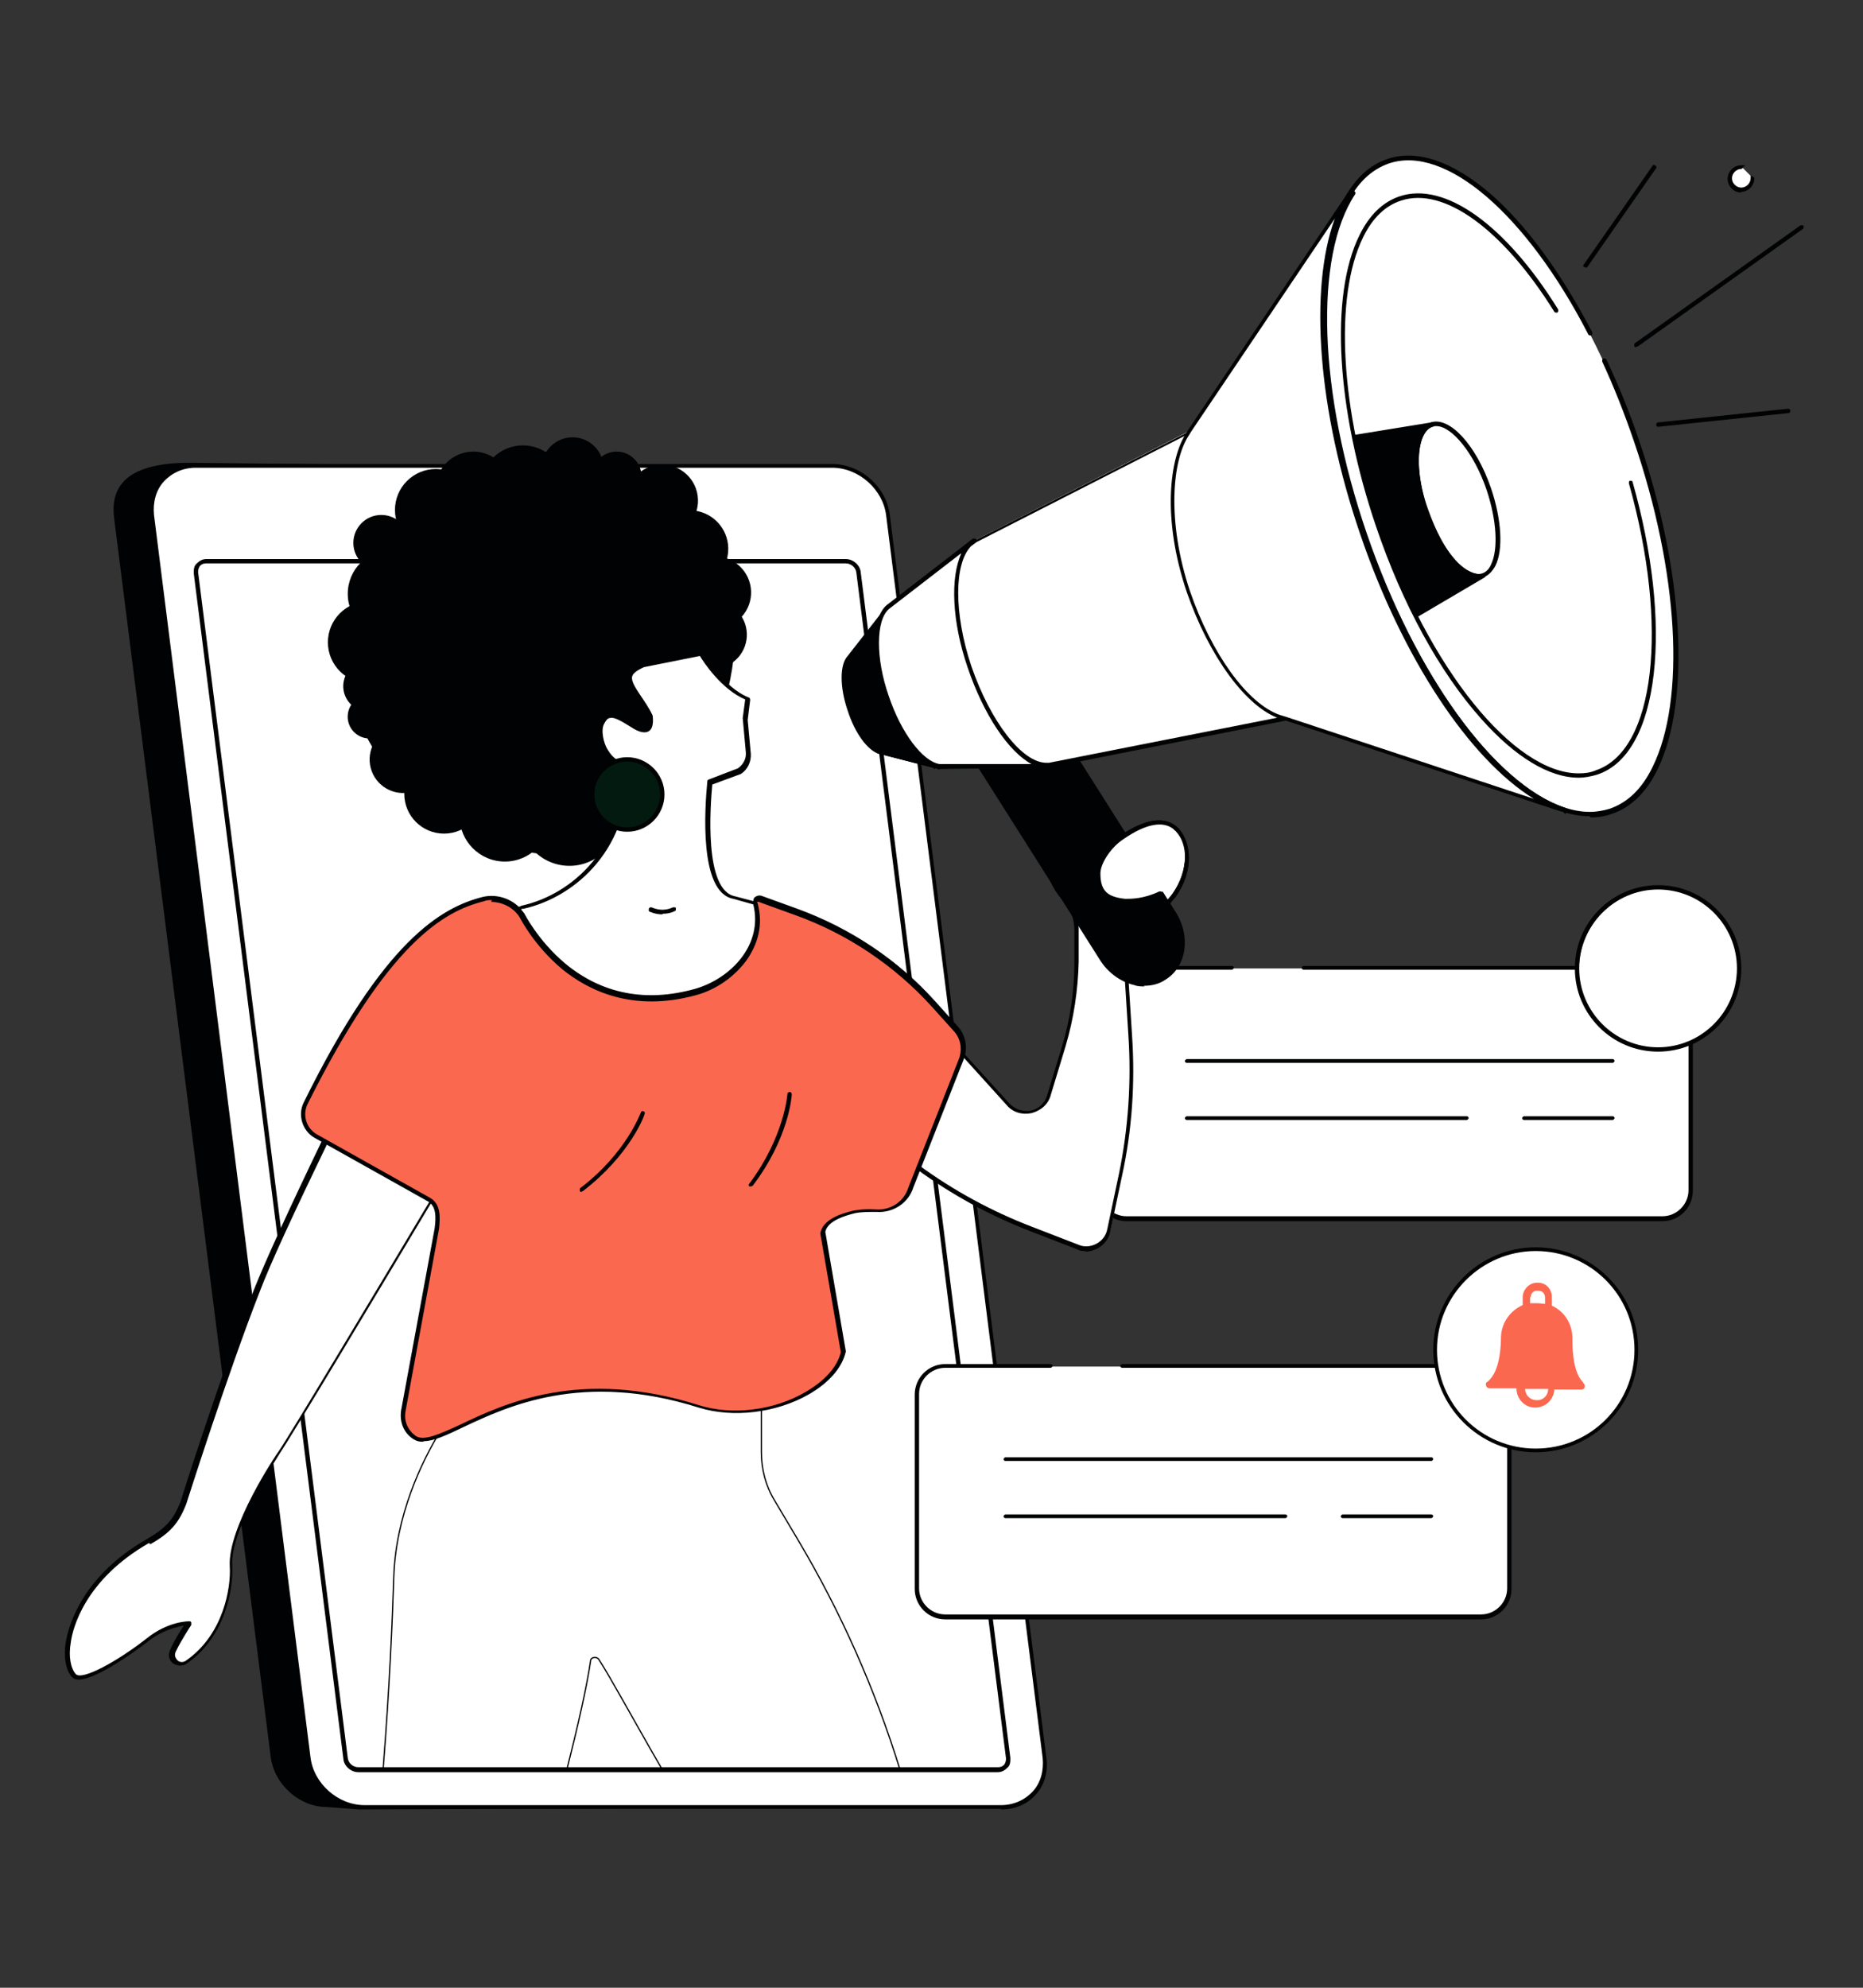 <?xml version="1.0" encoding="UTF-8"?>
<svg xmlns="http://www.w3.org/2000/svg" width="300" height="320" version="1.1" viewBox="0 0 300 320">
  <rect x="0" y="0" width="300" height="320" fill="#333333" stroke="none"/>
  <defs>
    <style>
      .cls-1 {
        fill: #fb6850;
      }

      .cls-2 {
        fill: #fff;
      }

      .cls-3 {
        fill: #031a10;
      }

      .cls-4 {
        fill: none;
        stroke: #000;
        stroke-miterlimit: 10;
        stroke-width: .2px;
      }

      .cls-5 {
        fill: #010203;
      }
    </style>
  </defs>
  <!-- Generator: Adobe Illustrator 28.7.0, SVG Export Plug-In . SVG Version: 1.2.0 Build 136)  -->
  <g>
    <g id="Calque_1">
      <g id="Online_activism">
        <g>
          <rect class="cls-2" x="176.9" y="155.9" width="95.4" height="40.4" rx="4.5" ry="4.5"/>
          <path class="cls-5" d="M267.7,196.6h-86.3c-2.7,0-4.9-2.2-4.9-4.9v-31.3c0-2.7,2.2-4.9,4.9-4.9h17c.2,0,.3.2.3.3s-.2.3-.3.3h-17c-2.3,0-4.2,1.9-4.2,4.2v31.3c0,2.3,1.9,4.2,4.2,4.2h86.3c2.3,0,4.2-1.9,4.2-4.2v-31.3c0-2.3-1.9-4.2-4.2-4.2h-57.8c-.2,0-.3-.2-.3-.3s.2-.3.3-.3h57.8c2.7,0,4.9,2.2,4.9,4.9v31.3c0,2.7-2.2,4.9-4.9,4.9Z"/>
          <path class="cls-5" d="M259.7,171.1h-68.6c-.2,0-.3-.2-.3-.3s.2-.3.3-.3h68.6c.2,0,.3.2.3.3s-.2.3-.3.3Z"/>
          <path class="cls-5" d="M259.7,180.3h-14.3c-.2,0-.3-.2-.3-.3s.2-.3.3-.3h14.3c.2,0,.3.2.3.3s-.2.3-.3.3Z"/>
          <path class="cls-5" d="M236.2,180.3h-45.1c-.2,0-.3-.2-.3-.3s.2-.3.3-.3h45.1c.2,0,.3.2.3.3s-.2.3-.3.3Z"/>
        </g>
        <g>
          <g>
            <path class="cls-5" d="M52.6,290.9l5.2.4,97.2-.4c4.4,0,7.5-3.6,7-8l-25.2-199.3c-.6-4.4-4.6-8-9-8l-97.3-1.1c-11.2,0-12.7,4.7-12.1,9.1l25.2,199.3c.6,4.4,4.6,8,9,8Z"/>
            <g>
              <path class="cls-2" d="M58.8,290.9h102.5c4.4,0,7.5-3.6,7-8l-25.2-200c-.6-4.4-4.6-8-9-8H31.5c-4.4,0-7.5,3.6-7,8l25.2,200c.6,4.4,4.6,8,9,8Z"/>
              <path class="cls-5" d="M161.2,291.2H58.8c-4.6,0-8.8-3.7-9.3-8.3L24.2,83c-.3-2.2.3-4.4,1.7-5.9,1.4-1.6,3.4-2.4,5.6-2.4h102.5c4.6,0,8.8,3.7,9.3,8.3l25.2,200c.3,2.2-.3,4.4-1.7,5.9-1.4,1.6-3.4,2.4-5.6,2.4ZM31.5,75.3c-2,0-3.8.8-5.1,2.2-1.3,1.4-1.8,3.4-1.6,5.4l25.2,200c.5,4.2,4.4,7.7,8.7,7.7h102.5c2,0,3.8-.8,5.1-2.2,1.3-1.4,1.8-3.4,1.6-5.4l-25.2-200c-.5-4.2-4.4-7.7-8.7-7.7H31.5Z"/>
            </g>
            <g>
              <path class="cls-2" d="M162.4,283.1l-24.1-190.9c-.1-1-1.1-1.8-2.1-1.8H33.2c-1,0-1.7.8-1.6,1.8l24.1,190.9c.1,1,1.1,1.8,2.1,1.8h103c1,0,1.7-.8,1.6-1.8Z"/>
              <path class="cls-5" d="M160.8,285.3H57.7c-1.2,0-2.3-1-2.4-2.1L31.2,92.3c0-.6,0-1.2.5-1.6.4-.4.9-.7,1.5-.7h103c1.2,0,2.3,1,2.4,2.1l24.1,190.9c0,.6,0,1.2-.5,1.6-.4.4-.9.7-1.5.7ZM33.2,90.7c-.4,0-.7.1-1,.4-.2.3-.3.6-.3,1l24.1,190.9c.1.9.9,1.5,1.7,1.5h103c.4,0,.7-.1,1-.4.2-.3.3-.6.3-1l-24.1-190.9c-.1-.9-.9-1.5-1.7-1.5H33.2Z"/>
            </g>
            <path class="cls-2" d="M84,85.1c1.7,0,2.8-1.3,2.6-3-.2-1.7-1.7-3-3.4-3s-2.8,1.3-2.6,3c.2,1.7,1.7,3,3.4,3Z"/>
          </g>
          <g>
            <path class="cls-4" d="M91.3,284.8c1.8-7.1,3.2-13.3,3.8-17.4,0-.6.9-.8,1.3-.3,1.9,2.9,5.9,10.3,10.2,17.7h38.3c-4-12.9-9.5-25.3-16.4-36.9l-3.8-6.4c-1.4-2.3-2.1-5-2.1-7.7v-9.3c.2-.9-.7-1.6-1.6-1.5-13.4,2.1-27.1,1.4-40.3-2.1l-4.3-1.2c-.8-.2-1.6.2-1.9,1-.7,2.4-2.1,7.2-3.6,9.7-3,4.9-7.2,13.6-7.5,23.6-.2,6.7-.7,18.2-1.7,30.7h29.5Z"/>
            <g>
              <g>
                <path class="cls-2" d="M23.8,248.1c3.2-1.8,4.5-3.3,5.7-6.3,0,0,6.6-20.9,11.8-34.1,2.1-5.3,6.7-15.1,11.4-24.8l16.7,9.3c.2,0,.3.2.5.3-8.2,13.7-23.3,38.8-24.9,41.2,0,0-8.2,12.1-7.8,18.4.3,4-1.3,11.3-7.2,15.4-1.2.9-2.8-.5-2.2-1.8,0,0,0,0,0,0,.9-1.9,2.5-4.4,2.5-4.4,0,0-3.2,0-6.6,2.7-3.4,2.6-10.5,7.4-12,5.8-2.5-2.7-1-14.3,11.9-21.6Z"/>
                <path class="cls-5" d="M12.8,270.4c-.5,0-.9-.1-1.2-.4-1-1.1-1.4-3.2-1-5.7.4-2.3,2.4-10.4,13-16.5,3.1-1.8,4.3-3.1,5.5-6.1,0-.2,6.7-21.1,11.8-34.1,1.8-4.5,5.6-12.9,11.4-24.9,0,0,.1-.1.2-.2,0,0,.2,0,.3,0l16.7,9.3c.2.1.4.2.5.4.1.1.2.3,0,.5-8.6,14.4-23.3,38.9-24.9,41.2,0,.1-8.1,12.1-7.7,18.2.2,3.5-1,11.3-7.3,15.7-.7.5-1.6.4-2.2,0-.7-.5-.9-1.4-.5-2.2h0c.6-1.4,1.6-3,2.2-3.9-1.1.2-3.4.7-5.7,2.5,0,0-7.9,6.2-11.3,6.2ZM24,248.4c-10.3,5.9-12.3,13.7-12.6,16-.4,2.3,0,4.2.8,5.1,1,1.1,6.8-2.1,11.5-5.8,3.4-2.7,6.6-2.7,6.8-2.7.1,0,.2,0,.3.2,0,.1,0,.2,0,.4,0,0-1.6,2.4-2.5,4.3h0c-.3.6,0,1.1.3,1.4.3.3.9.4,1.4,0,6-4.2,7.2-11.7,7-15.1-.4-6.3,7.5-18.1,7.9-18.6,1.6-2.3,16.1-26.5,24.7-40.9,0,0-.1,0-.2-.1l-16.4-9.1c-5.7,11.8-9.5,20-11.2,24.5-5.1,13-11.7,33.8-11.8,34.1-1.2,3.1-2.6,4.7-5.8,6.5Z"/>
              </g>
              <g>
                <path class="cls-2" d="M154.2,169.7c0-.2.2-.4.2-.7l8,8.8c2,2.2,5.7,1.4,6.6-1.5l2.4-7.9c1.3-4.4,2-8.9,2.1-13.5v-5.4c0-1.8-.6-3.5-1.8-4.8-2.1-2.2-3.1-5.1-2.7-8.1l.6-4.4c.1-.7,0-2.9,1.9-2.5,1.4.3,1.4,1.5,2,7.1.3,2.7,2,4,3.9,5.2,0-.4-.1-.9,0-1.4.1-2.4,1.4-4.6,3.4-5.9,2.5-1.6,6.6-3.8,9-1.1,1.7,1.9,2.4,6.2-.6,10.5-.2.3-6.7,8-6.7,8-.8,1-1.1,2.3-1,3.5l.7,11c.5,7.5,0,15-1.5,22.4l-1.9,9c-.5,2.3-2.9,3.6-5.1,2.8l-7.5-2.9c-6.5-2.5-12.6-5.9-18.2-10l-.6-.4,7-17.7Z"/>
                <path class="cls-5" d="M174.9,201.4c-.5,0-1,0-1.5-.3l-7.5-2.9c-6.5-2.5-12.7-5.9-18.3-10l-.6-.4c-.1,0-.2-.3-.1-.4l7-17.7c0-.2.1-.4.2-.6,0-.1.1-.2.2-.3.1,0,.3,0,.3.1l8,8.8c.9.9,2.1,1.3,3.4,1.1,1.3-.3,2.2-1.2,2.6-2.4l2.4-7.9c1.3-4.3,2-8.8,2-13.4v-5.4c0-1.7-.6-3.4-1.7-4.6-2.2-2.2-3.2-5.3-2.8-8.4l.6-4.4c0,0,0-.2,0-.3,0-.6.1-1.7.9-2.3.4-.3.9-.3,1.4-.2,1.6.4,1.7,1.6,2.1,6v1.4c.4,2.3,1.6,3.5,3.3,4.5,0-.2,0-.5,0-.7.1-2.5,1.4-4.8,3.6-6.2,4.3-2.9,7.5-3.2,9.5-1,1.9,2.2,2.4,6.7-.6,10.9-.2.3-6.1,7.3-6.7,8.1-.7.9-1,2.1-1,3.3l.7,11c.5,7.5,0,15.1-1.6,22.4l-1.9,9c-.2,1.2-1,2.2-2.1,2.8-.6.3-1.3.5-2,.5ZM147.6,187.3l.4.3c5.6,4.1,11.7,7.4,18.2,9.9l7.5,2.9c.9.4,2,.3,2.9-.2.9-.5,1.5-1.3,1.7-2.3l1.9-9c1.5-7.3,2-14.8,1.5-22.3l-.7-11c0-1.3.3-2.7,1.1-3.7,2.6-3.1,6.5-7.8,6.7-8,2.7-3.9,2.4-8.1.6-10-1.7-1.9-4.6-1.5-8.6,1.1-2,1.3-3.2,3.4-3.3,5.6,0,.5,0,.9,0,1.3,0,.1,0,.3-.1.3-.1,0-.3,0-.4,0-2-1.2-3.8-2.5-4.1-5.4v-1.4c-.6-4.4-.7-5.2-1.7-5.4-.4,0-.7,0-.9,0-.5.3-.5,1.2-.6,1.8,0,.1,0,.3,0,.3l-.6,4.4c-.4,2.9.5,5.7,2.6,7.8,1.3,1.3,2,3.2,2,5.1v5.4c-.1,4.6-.8,9.2-2.1,13.6l-2.4,7.9c-.4,1.5-1.6,2.5-3.1,2.9-1.5.3-3-.1-4-1.3l-7.6-8.4s0,0,0,.1l-6.9,17.5ZM154.2,169.7h0,0Z"/>
              </g>
              <g>
                <g>
                  <g>
                    <path class="cls-5" d="M187.6,157.5c-3.2,2.1-7.8.6-10.2-3.1l-29.7-46.9,11.6-7.4,29.7,46.9c2.4,3.8,1.7,8.4-1.5,10.5Z"/>
                    <path class="cls-5" d="M184.3,158.8c-.5,0-1.1,0-1.6-.2-2.2-.5-4.3-2-5.6-4.1l-29.7-46.9c-.1-.2,0-.4.1-.5l11.6-7.4c0,0,.2,0,.3,0,0,0,.2,0,.2.2l29.7,46.9c2.5,3.9,1.8,8.8-1.6,10.9-1,.7-2.2,1-3.5,1ZM148.2,107.6l29.5,46.6c1.2,1.9,3.1,3.3,5.1,3.8,1.6.4,3.3.1,4.6-.7,3-1.9,3.7-6.4,1.4-10l-29.6-46.7-11.1,7ZM187.6,157.5h0,0Z"/>
                  </g>
                  <path class="cls-2" d="M191.5,69.4l-34.7,17.7-14.1,10.8-6.1,7.8h0c-1.2,1.4-1.1,4.8.1,8.6,1.3,3.7,3.4,6.4,5.1,6.8h0s9.1,2.4,9.1,2.4l17.6-.2,38.5-7.6,44.3,14.6h.3c-11.1-3.7-24.3-21.3-32.2-44.6-8-23.2-8.3-45.1-1.8-54.9h0s-25.7,38.2-25.7,38.2l-.3.5Z"/>
                  <ellipse class="cls-2" cx="241.3" cy="78.2" rx="23.2" ry="55.3" transform="translate(-12.3 82.5) rotate(-18.9)"/>
                  <path class="cls-5" d="M255.9,131.4c-5.3,0-11.5-3.7-17.7-10.7-7.6-8.5-14.4-20.9-19.1-34.9-7.3-21.2-8.4-42.1-3-53.1,1.8-3.7,4.3-6.1,7.3-7.1,4.7-1.6,10.4.3,16.5,5.5,5.8,5,11.5,12.8,16.5,22.4,0,.2,0,.4-.1.5-.2,0-.4,0-.5-.1-10.1-19.6-23.1-30.6-32.1-27.6-2.9,1-5.2,3.2-6.9,6.7-5.4,10.9-4.2,31.5,3,52.5,9,26.2,24.5,45.2,36.2,45.2,1.1,0,2.2-.2,3.2-.5,2.9-1,5.2-3.2,6.9-6.7,5.4-10.9,4.2-31.5-3-52.5-1.5-4.4-3.2-8.7-5.1-12.8,0-.2,0-.4.2-.5.2,0,.4,0,.5.2,1.9,4.1,3.7,8.4,5.2,12.9,7.3,21.2,8.4,42.1,3,53.1-1.8,3.7-4.3,6.1-7.3,7.1-1.1.4-2.2.6-3.4.6Z"/>
                  <path class="cls-5" d="M254.2,125.2c-4.7,0-10.2-3.3-15.7-9.5-6.7-7.5-12.7-18.5-16.9-30.9-6.4-18.8-7.5-37.2-2.7-46.9,1.6-3.3,3.8-5.4,6.5-6.3,7.2-2.4,17,4.5,25.5,18.2.1.2,0,.4-.1.5-.2.1-.4,0-.5-.1-8.3-13.3-17.8-20.2-24.7-17.9-2.5.8-4.6,2.8-6.1,5.9-4.7,9.6-3.7,27.8,2.7,46.4,7.9,23.1,21.6,39.9,32,39.9,1,0,1.9-.1,2.8-.5,9.5-3.2,11.8-23.1,5.3-46.2,0-.2,0-.4.2-.4.2,0,.4,0,.4.2,3.2,11.3,4.4,22.2,3.4,30.9-1,8.8-4.2,14.6-9.1,16.2-1,.3-2,.5-3,.5Z"/>
                  <g>
                    <path class="cls-2" d="M239.8,78.7c2.3,6.7,1.9,12.9-.9,13.8-2.8.9-6.9-3.7-9.2-10.4-2.3-6.7-1.9-12.9.9-13.8,2.8-.9,6.9,3.7,9.2,10.4Z"/>
                    <path class="cls-5" d="M238.1,93c-2.9,0-6.6-4.4-8.8-10.7-1.7-5-2-9.9-.7-12.5.5-.9,1.1-1.5,1.8-1.8,3-1,7.3,3.6,9.7,10.6,1.7,5,2,9.9.7,12.5-.5.9-1.1,1.5-1.8,1.8-.3,0-.6.1-.9.1ZM231.3,68.6c-.2,0-.4,0-.7.1-.6.2-1.1.7-1.4,1.4-1.2,2.5-.9,7.2.7,12,2.2,6.4,6.2,11.1,8.8,10.2.6-.2,1.1-.7,1.4-1.4,1.2-2.5.9-7.2-.7-12-2-5.9-5.6-10.3-8.1-10.3Z"/>
                  </g>
                  <path class="cls-5" d="M251.6,130.6s0,0,0,0h-.3c0,0,0,0,0,0l-44.2-14.6-38.4,7.6s0,0,0,0l-17.6.2s0,0,0,0l-9.1-2.4c0,0,0,0-.1,0-1.9-.6-3.9-3.3-5.1-7-1.3-3.8-1.3-7.4,0-8.8h0s6.1-7.8,6.1-7.8c0,0,0,0,0,0l14.1-10.8s0,0,0,0l34.6-17.6,26-38.6c.1-.2.3-.2.5,0,.2.1.2.3.1.5-6.6,10-5.9,31.9,1.9,54.6,7.8,22.7,20.6,40.5,32,44.4.2,0,.3.2.2.4,0,.2-.2.3-.3.3ZM207,115.2s0,0,.1,0l40,13.2c-10.4-6.4-21.2-22.7-28-42.7-6.8-19.9-8.2-39.2-4.1-50.6l-23.2,34.5s0,0-.1.1l-34.7,17.7-14,10.8-6.1,7.8s0,0,0,0c-1.1,1.2-1,4.7.2,8.2,1.2,3.4,3.2,6.2,4.8,6.6,0,0,.1,0,.1,0l8.8,2.3,17.6-.2,38.5-7.6s0,0,0,0Z"/>
                  <g>
                    <path class="cls-2" d="M191.5,69.3l26-38.6h0c-6.5,9.8-6.1,31.6,1.8,54.9,8,23.3,21.1,40.8,32.2,44.7h-.3c0,0-44.2-14.6-44.2-14.6l-1-.3c-5.1-1.7-11.2-9.6-14.7-20.2-3.7-10.8-3.1-21,0-25.4l.3-.5Z"/>
                    <path class="cls-5" d="M251.6,130.6s0,0,0,0h-.3c0,0,0,0,0,0l-44.2-14.6-1-.3c-5.4-1.8-11.4-10-15-20.4-4-11.8-2.8-21.6,0-25.7l.3-.5,26-38.6c.1-.2.3-.2.5,0,.2.1.2.3.1.5-6.6,10-5.9,31.9,1.9,54.6,7.8,22.7,20.6,40.5,32,44.4.2,0,.3.2.2.4,0,.2-.2.3-.3.3ZM215,35.1l-23.2,34.4h0s-.3.5-.3.5c-2.8,4.1-3.6,14,.1,25.1,3.5,10.2,9.3,18.2,14.5,20l1,.3,39.9,13.2c-10.4-6.4-21.2-22.7-28-42.7-6.8-19.9-8.2-39.2-4.1-50.6ZM191.5,69.3h0,0Z"/>
                  </g>
                  <path class="cls-5" d="M150.3,123.6s0,0,0,0l-8.6-2.2c0,0,0,0-.1,0-1.9-.6-3.9-3.3-5.1-7-1.3-3.8-1.3-7.4,0-8.8h0s6.1-7.8,6.1-7.8c.1-.1.3-.2.5,0,.1.1.2.3,0,.5l-6.1,7.8s0,0,0,0c-1.1,1.2-1,4.7.2,8.2,1.2,3.4,3.2,6.2,4.8,6.6,0,0,.1,0,.1,0l8.4,2.2c.2,0,.3.2.2.4,0,.2-.2.3-.3.3Z"/>
                  <g>
                    <path class="cls-5" d="M150.9,123.3c-2.8-.6-6.2-5.2-8.2-11.2-2.2-6.3-2-12.5.2-14.4l-6.3,7.9h0c-1.2,1.4-1.1,4.8.1,8.6,1.3,3.7,3.4,6.4,5.1,6.8h0s9.2,2.3,9.2,2.3Z"/>
                    <path class="cls-5" d="M150.9,123.7s0,0,0,0c0,0-.1,0-.2,0l-8.9-2.3c0,0-.1,0-.1,0-1.9-.6-3.9-3.3-5.1-7-1.3-3.8-1.3-7.4,0-8.8h0s5.5-7,5.5-7c.2-.4.5-.8.8-1,.1-.1.3-.1.5,0,.1.1.1.3,0,.5l-.8,1c-1.4,2.5-1.2,7.9.6,13.1,2,5.7,5.1,10.2,7.8,10.9h.2c.2,0,.3.3.2.5,0,.2-.2.3-.3.3ZM142,120.7l6.4,1.6c-2.2-1.9-4.5-5.6-6-10.1-1.5-4.4-1.9-8.7-1.3-11.7l-4.2,5.4s0,0,0,0c-1.1,1.2-1,4.7.2,8.2,1.2,3.4,3.2,6.2,4.8,6.6,0,0,.1,0,.1,0Z"/>
                  </g>
                  <g>
                    <path class="cls-2" d="M167.8,123.2h.8c-4.1.2-9.4-6.7-12.6-15.9-3.2-9.4-2.8-18.2.8-20.3l-.5.4-13.4,10.3c-2.2,1.8-2.4,8.1-.3,14.4,2.1,6.1,5.7,10.8,8.5,11.2l16.6-.2Z"/>
                    <path class="cls-5" d="M151.2,123.7s0,0,0,0c-3-.4-6.6-5.1-8.8-11.5-2.2-6.4-2-12.8.4-14.8l13.1-10.1c.2-.2.5-.4.8-.6.2,0,.4,0,.5.1.1.2,0,.4,0,.5l-.8.6c-2.8,2.8-2.8,10.9,0,19.3,3.1,9,8.2,15.6,12.1,15.6s0,0,.1,0h0c.2,0,.4.1.4.3,0,.2-.1.4-.3.4,0,0,0,0,0,0h-.7s0,0,0,0l-16.6.2h0ZM154.6,89.2l-11.4,8.8c-2.2,1.8-2.2,8-.1,14,2,6,5.5,10.6,8.2,11h14.8c-3.7-2-7.7-7.9-10.3-15.6-2.5-7.3-2.8-14.4-1-18.3Z"/>
                  </g>
                  <g>
                    <path class="cls-5" d="M230.6,68.3c-2.8.9-3.3,7.2-.9,13.8,4,11.1,8.7,10.6,9.2,10.5,0,0,0,0,0,0l-10.7,6.3c-2.2-4.4-4.2-9.2-6-14.3-1.7-4.9-3-9.7-3.9-14.3l12.3-2Z"/>
                    <path class="cls-5" d="M228.1,99.3s0,0,0,0c0,0-.2,0-.2-.2-2.3-4.5-4.3-9.3-6-14.3-1.6-4.8-3-9.6-3.9-14.4,0,0,0-.2,0-.3,0,0,.1-.1.2-.1l12.3-2c.2,0,.3,0,.4.3s0,.4-.2.4c-.6.2-1.1.7-1.5,1.5-1.2,2.5-.9,7.3.8,11.9,3.9,10.9,8.3,10.4,8.8,10.3.2,0,.3,0,.4.2,0,.2,0,.3-.2.4l-10.7,6.3c0,0-.1,0-.2,0ZM218.7,70.6c.9,4.6,2.2,9.3,3.8,13.9,1.7,4.9,3.6,9.5,5.8,13.9l9.4-5.5c-1.9-.3-5.3-2.2-8.3-10.7-1.8-4.8-2-9.7-.7-12.4.2-.4.4-.7.6-1l-10.5,1.7Z"/>
                  </g>
                </g>
                <g>
                  <path class="cls-2" d="M181.1,145c1.7.2,4.4-.2,7.3-2.2,3-2.1,3-7.2,1.3-9.1-2.4-2.7-6.6-.6-9,1.1-2,1.3-3.9,4-3.9,5.8,0,2.8,1.1,4.1,4.3,4.4Z"/>
                  <path class="cls-5" d="M181.8,145.4c-.3,0-.6,0-.8,0-3.2-.3-4.5-1.7-4.6-4.8,0-2.1,2-4.8,4-6.1,4-2.6,7-3.1,9-1.5,0,0,.4.3.5.5,1.9,2.2,2.4,6.7-.6,10.9-.1.2-.3.2-.5,0-.2-.1-.2-.3,0-.5,2.8-3.9,2.4-8.1.6-10,0-.1-.4-.3-.4-.4-1.7-1.4-4.5-.9-8.1,1.6-2,1.3-3.7,3.9-3.7,5.5,0,2.8,1.1,3.8,4,4.1,1,0,3,0,5.5-1.2.2,0,.4,0,.5.2,0,.2,0,.4-.2.5-2.1,1-3.9,1.3-5,1.3Z"/>
                </g>
              </g>
              <g>
                <g>
                  <path class="cls-1" d="M153.9,165.5l-3.6-4c-6-6.7-13.6-11.8-22.1-14.8l-5.8-2.1c-.5-.2-.9.2-.8.7,1.8,6.4-3.1,12.5-9.6,14.3-19.4,5.4-27.9-12.4-27.9-12.4-1.4-2.1-3.9-3.1-6.3-2.5-7.1,1.8-16.1,7.7-28.6,32.9-.9,1.9-.2,4.2,1.6,5.2l18.2,10.2c1.6.9,1.5,2.9,1.3,4.7l-5.4,29.3c-.3,1.7.4,3.4,1.8,4.3,4.5,2.9,17.7-13.9,45.6-5,9.6,3,21.8-2.1,23.3-8.8l-3.3-19.2c.3-1.9,3-2.9,5-3.3,1.2-.3,2.3-.3,3.5-.2,2.5.2,4.8-1.4,5.6-3.8l8.1-20.6c.7-1.7.3-3.6-.9-4.9Z"/>
                  <path class="cls-5" d="M68.1,232.1c-.6,0-1-.1-1.5-.4-1.6-1-2.3-2.8-2-4.7l5.4-29.3c.2-1.7.3-3.5-1.1-4.3l-18.2-10.2c-2-1.1-2.8-3.7-1.8-5.7,12.9-26.2,22.2-31.4,28.8-33.1,2.5-.6,5.2.4,6.7,2.6,0,0,0,0,0,0,0,0,2.2,4.4,6.6,8.1,5.9,4.9,13,6.3,20.9,4.1,5.9-1.6,11.1-7.4,9.4-13.9,0-.3,0-.7.3-.9.3-.2.6-.3,1-.2l5.8,2.1c8.5,3.1,16.2,8.2,22.2,14.9l3.6,4c1.3,1.4,1.7,3.5,1,5.3l-8.1,20.6c-.8,2.6-3.3,4.2-6,4-1.3,0-2.4,0-3.4.2-1.6.4-4.4,1.2-4.8,3l3.3,19.2s0,0,0,.1c-.6,2.6-2.7,5-6,6.9-5.3,3-12.2,3.8-17.7,2.1-18.7-5.9-30.8-.2-38,3.2-2.7,1.3-4.7,2.2-6.2,2.2ZM79.2,144.9c-.4,0-.9,0-1.3.2-6.5,1.6-15.5,6.8-28.4,32.7-.8,1.7-.2,3.8,1.5,4.8l18.2,10.2c1.8,1,1.7,3.1,1.5,5l-5.4,29.4c-.3,1.6.4,3.1,1.7,4,1.3.8,3.7-.3,7-1.8,7.3-3.5,19.5-9.2,38.5-3.2,5.3,1.7,12.1.9,17.2-2.1,3.1-1.8,5.1-4,5.7-6.4l-3.3-19.1s0,0,0-.1c.4-2.1,3.1-3.1,5.3-3.6,1.1-.2,2.2-.3,3.6-.2,2.4.2,4.6-1.3,5.3-3.6l8.1-20.6c.6-1.6.3-3.3-.8-4.5,0,0,0,0,0,0l-3.6-4c-6-6.6-13.6-11.7-22-14.7l-5.8-2.1c-.1,0-.2,0-.3,0,0,0-.1.1,0,.3.9,3.1.2,6.3-1.7,9.1-1.9,2.6-4.8,4.7-8.1,5.6-10.2,2.8-17.3-.7-21.6-4.2-4.4-3.7-6.6-7.9-6.8-8.3-1-1.6-2.8-2.5-4.6-2.5Z"/>
                </g>
                <path class="cls-5" d="M93.7,191.9c-.1,0-.2,0-.3-.1-.1-.2,0-.4,0-.5,7.5-5.7,9.7-12.1,9.8-12.2,0-.2.3-.3.4-.2.2,0,.3.3.2.4,0,.3-2.4,6.7-10,12.5,0,0-.1,0-.2,0Z"/>
                <path class="cls-5" d="M120.9,191c0,0-.1,0-.2,0-.2-.1-.2-.3,0-.5,5.6-7.5,6.1-14.3,6.1-14.4,0-.2.2-.3.4-.3.2,0,.3.2.3.4,0,.3-.5,7.1-6.3,14.7,0,0-.2.1-.3.1Z"/>
              </g>
            </g>
            <g>
              <g>
                <path class="cls-5" d="M118.4,101.3c0,17-11.3,36.3-28.3,36.3s-34.3-14.6-34.3-31.6,14.3-33.3,31.3-33.3,31.3,11.6,31.3,28.6Z"/>
                <circle class="cls-5" cx="59.5" cy="115.5" r="3.5" transform="translate(-63.4 73.2) rotate(-43.8)"/>
                <circle class="cls-5" cx="64.8" cy="122.3" r="5.4" transform="translate(-18.6 11.9) rotate(-9.2)"/>
                <circle class="cls-5" cx="71.5" cy="127.8" r="6.4"/>
                <circle class="cls-5" cx="81.3" cy="131.4" r="7.3"/>
                <circle class="cls-5" cx="91.7" cy="131.4" r="8" transform="translate(-58.4 75.3) rotate(-34.6)"/>
                <circle class="cls-5" cx="59.4" cy="103.4" r="6.6"/>
                <circle class="cls-5" cx="63.1" cy="95.6" r="7.1"/>
                <circle class="cls-5" cx="59.4" cy="110.5" r="4.1" transform="translate(-48.9 47.1) rotate(-31.4)"/>
                <circle class="cls-5" cx="114.8" cy="102.3" r="5.5" transform="translate(-39 101.9) rotate(-41.6)"/>
                <circle class="cls-5" cx="115.1" cy="95.3" r="5.8" transform="translate(-34 86.2) rotate(-36.1)"/>
                <circle class="cls-5" cx="111" cy="88.3" r="6.2" transform="translate(-5.4 169.3) rotate(-73.3)"/>
                <circle class="cls-5" cx="106.6" cy="80.7" r="5.8" transform="translate(-15.8 26.8) rotate(-13.4)"/>
                <circle class="cls-5" cx="99.3" cy="76.7" r="4"/>
                <circle class="cls-5" cx="92.2" cy="75.4" r="5"/>
                <circle class="cls-5" cx="84.2" cy="78.5" r="6.8"/>
                <circle class="cls-5" cx="76.2" cy="78.8" r="6.1" transform="translate(-25.6 119.4) rotate(-67.7)"/>
                <circle class="cls-5" cx="70.2" cy="82.1" r="6.6"/>
                <circle class="cls-5" cx="61.4" cy="87.4" r="4.5"/>
              </g>
              <g>
                <path class="cls-2" d="M121.6,145.4l-3.4-.9c-5.4-.9-4.3-14.9-3.9-18.6l4.8-1.8c1-.6,1.6-1.8,1.5-3l-.5-5.5.4-3.2c-4.3-1.6-7.5-7.2-7.5-7.2l-9.3,1.9c-4.6,1.9-1,3.8,1.2,8.3,0,0,.8,3.9-2.9,1.5-3.3-2.2-4.1-1.9-5-.6-.7,1.1-.2,3.3.5,4.5l.2.3c.6,1.1,1.7,1.9,3,2.2h0c.6,12.9-8,20.9-16.6,22.8-.2,0-.4,0-.7.1h-.2c.3.3.6.7.9,1.1,0,0,8.5,17.8,27.9,12.4,6.5-1.8,11.3-7.9,9.6-14.2Z"/>
                <path class="cls-5" d="M104.9,161c-6.4,0-11.2-2.6-14.4-5.3-4.4-3.7-6.6-7.9-6.8-8.3-.2-.3-.5-.7-.8-.9,0,0-.1-.2,0-.3,0-.1.1-.2.3-.2h.2c.2,0,.4-.1.6-.2,8.2-1.8,16.7-9.5,16.3-22.1-1.3-.3-2.3-1.1-3-2.3l-.2-.3c-.7-1.2-1.2-3.6-.5-4.8.3-.5.7-1,1.4-1.2.8-.2,2,.3,4.1,1.6,1,.6,1.7.9,2.1.6.4-.3.4-1.3.3-1.7-.6-1.2-1.3-2.3-1.9-3.2-1-1.4-1.7-2.6-1.4-3.6.2-.8,1-1.4,2.4-1.9,0,0,0,0,0,0l9.3-1.9c.1,0,.3,0,.4.2,0,0,3.2,5.5,7.3,7.1.1,0,.2.2.2.4l-.4,3.2.5,5.4c.1,1.3-.5,2.6-1.6,3.3,0,0,0,0,0,0l-4.6,1.7c-.3,3.3-1.4,17.1,3.7,18l3.4.9c.1,0,.2.1.2.2,1.9,6.9-3.6,12.9-9.9,14.6-2.6.7-5,1-7.2,1ZM83.9,146.4c.2.2.3.4.5.6,0,0,0,0,0,0,0,0,2.2,4.4,6.6,8.1,5.9,4.9,13,6.3,20.9,4.1,5.9-1.7,11-7.2,9.4-13.6l-3.2-.9c-5.6-1-4.6-14.7-4.2-18.9,0-.1,0-.2.2-.3l4.7-1.8c.9-.6,1.4-1.6,1.3-2.6l-.5-5.5s0,0,0,0l.4-3c-3.8-1.6-6.7-6-7.3-7l-9,1.8c-1.1.5-1.8,1-1.9,1.5-.2.7.5,1.8,1.3,3,.6.9,1.4,2,2,3.3,0,0,0,0,0,0,0,.2.3,1.9-.6,2.5-.6.4-1.6.2-2.8-.6-1.9-1.2-2.9-1.7-3.5-1.5-.3,0-.6.3-.9.9-.6,1-.1,3.1.5,4.1l.2.3c.6,1,1.6,1.8,2.8,2,.2,0,.3.2.3.3.6,13.2-8.3,21.2-16.8,23.1,0,0-.1,0-.2,0Z"/>
              </g>
              <path class="cls-5" d="M106.6,147.2c-.5,0-1.2-.1-1.9-.4-.2,0-.3-.3-.2-.5,0-.2.3-.3.5-.2,1.9.8,3.2,0,3.3,0,.2-.1.4,0,.5,0,.1.2,0,.4,0,.5,0,0-.8.5-2,.5Z"/>
              <g>
                <circle class="cls-3" cx="101" cy="127.9" r="5.7" transform="translate(-29.5 225.6) rotate(-88.5)"/>
                <path class="cls-5" d="M101,133.9c-3.3,0-6-2.7-6-6s2.7-6,6-6,6,2.7,6,6-2.7,6-6,6ZM101,122.6c-2.9,0-5.3,2.4-5.3,5.3s2.4,5.3,5.3,5.3,5.3-2.4,5.3-5.3-2.4-5.3-5.3-5.3Z"/>
              </g>
            </g>
          </g>
        </g>
        <g>
          <rect class="cls-2" x="147.7" y="220" width="95.4" height="40.4" rx="4.5" ry="4.5"/>
          <path class="cls-5" d="M238.5,260.7h-86.3c-2.7,0-4.9-2.2-4.9-4.9v-31.3c0-2.7,2.2-4.9,4.9-4.9h17c.2,0,.3.2.3.3s-.2.3-.3.3h-17c-2.3,0-4.2,1.9-4.2,4.2v31.3c0,2.3,1.9,4.2,4.2,4.2h86.3c2.3,0,4.2-1.9,4.2-4.2v-31.3c0-2.3-1.9-4.2-4.2-4.2h-57.8c-.2,0-.3-.2-.3-.3s.2-.3.3-.3h57.8c2.7,0,4.9,2.2,4.9,4.9v31.3c0,2.7-2.2,4.9-4.9,4.9Z"/>
          <path class="cls-5" d="M230.5,235.2h-68.6c-.2,0-.3-.2-.3-.3s.2-.3.3-.3h68.6c.2,0,.3.2.3.3s-.2.3-.3.3Z"/>
          <path class="cls-5" d="M230.5,244.4h-14.3c-.2,0-.3-.2-.3-.3s.2-.3.3-.3h14.3c.2,0,.3.2.3.3s-.2.3-.3.3Z"/>
          <path class="cls-5" d="M207,244.4h-45.1c-.2,0-.3-.2-.3-.3s.2-.3.3-.3h45.1c.2,0,.3.2.3.3s-.2.3-.3.3Z"/>
        </g>
        <g>
          <g>
            <circle class="cls-2" cx="247.3" cy="217.2" r="16.2"/>
            <path class="cls-5" d="M247.3,233.8c-9.1,0-16.5-7.4-16.5-16.5s7.4-16.5,16.5-16.5,16.5,7.4,16.5,16.5-7.4,16.5-16.5,16.5ZM247.3,201.4c-8.7,0-15.9,7.1-15.9,15.9s7.1,15.9,15.9,15.9,15.9-7.1,15.9-15.9-7.1-15.9-15.9-15.9Z"/>
          </g>
          <path class="cls-1" d="M255,222.6c0,0-.5-.4-.9-1.3-.8-1.7-.9-4.2-.9-5.9,0,0,0,0,0,0,0-2.3-1.3-4.3-3.3-5.2v-1.4c0-1.2-.9-2.3-2.2-2.3h-.2c-1.2,0-2.2,1-2.3,2.2v1.4c-2,.9-3.4,2.8-3.5,5.1,0,1.7-.2,4.2-1.1,5.9-.5.9-.9,1.2-1,1.3-.3.1-.4.4-.3.6,0,.3.3.5.6.5h4.3c0,1.7,1.3,3.1,3,3.1,1.7,0,3-1.3,3.1-2.9h4.3c.3,0,.5-.1.6-.4,0-.3,0-.5-.3-.7ZM246.5,208.8c0-.6.5-1.1,1.1-1h.2c.6,0,1,.5,1,1.1v1c-.4,0-.8-.1-1.2-.1-.4,0-.8,0-1.2,0v-1ZM247.4,225.4c-1,0-1.8-.8-1.8-1.8h3.7c0,1.1-.9,1.9-1.9,1.8Z"/>
        </g>
        <g>
          <circle class="cls-2" cx="267" cy="155.9" r="13" transform="translate(90 409.4) rotate(-85.3)"/>
          <path class="cls-5" d="M267,169.3c-7.4,0-13.4-6-13.4-13.4s6-13.4,13.4-13.4,13.4,6,13.4,13.4-6,13.4-13.4,13.4ZM267,143.2c-7,0-12.7,5.7-12.7,12.7s5.7,12.7,12.7,12.7,12.7-5.7,12.7-12.7-5.7-12.7-12.7-12.7Z"/>
        </g>
        <g>
          <path class="cls-5" d="M255.3,43c0,0-.1,0-.2,0-.2-.1-.2-.3,0-.5l11-15.8c.1-.2.3-.2.5,0,.2.1.2.3,0,.5l-11,15.8c0,0-.2.1-.3.1Z"/>
          <path class="cls-5" d="M263.5,55.9c-.1,0-.2,0-.3-.1-.1-.2,0-.4,0-.5l26.7-19c.2-.1.4,0,.5,0,.1.2,0,.4,0,.5l-26.7,19c0,0-.1,0-.2,0Z"/>
          <path class="cls-5" d="M267,68.7c-.2,0-.3-.1-.3-.3,0-.2.1-.4.3-.4l20.9-2.2c.2,0,.4.1.4.3,0,.2-.1.4-.3.4l-20.9,2.2s0,0,0,0Z"/>
          <g>
            <path class="cls-2" d="M282.3,28.7c0,1-.8,1.9-1.9,1.9s-1.9-.8-1.9-1.9.8-1.9,1.9-1.9l1.9,1.9Z"/>
            <path class="cls-5" d="M280.4,31c-1.2,0-2.2-1-2.2-2.2s1-2.2,2.2-2.2.3.2.3.3-.2.3-.3.3c-.8,0-1.5.7-1.5,1.5s.7,1.5,1.5,1.5,1.5-.7,1.5-1.5.2-.3.3-.3.3.2.3.3c0,1.2-1,2.2-2.2,2.2Z"/>
          </g>
        </g>
      </g>
    </g>
  </g>
</svg>